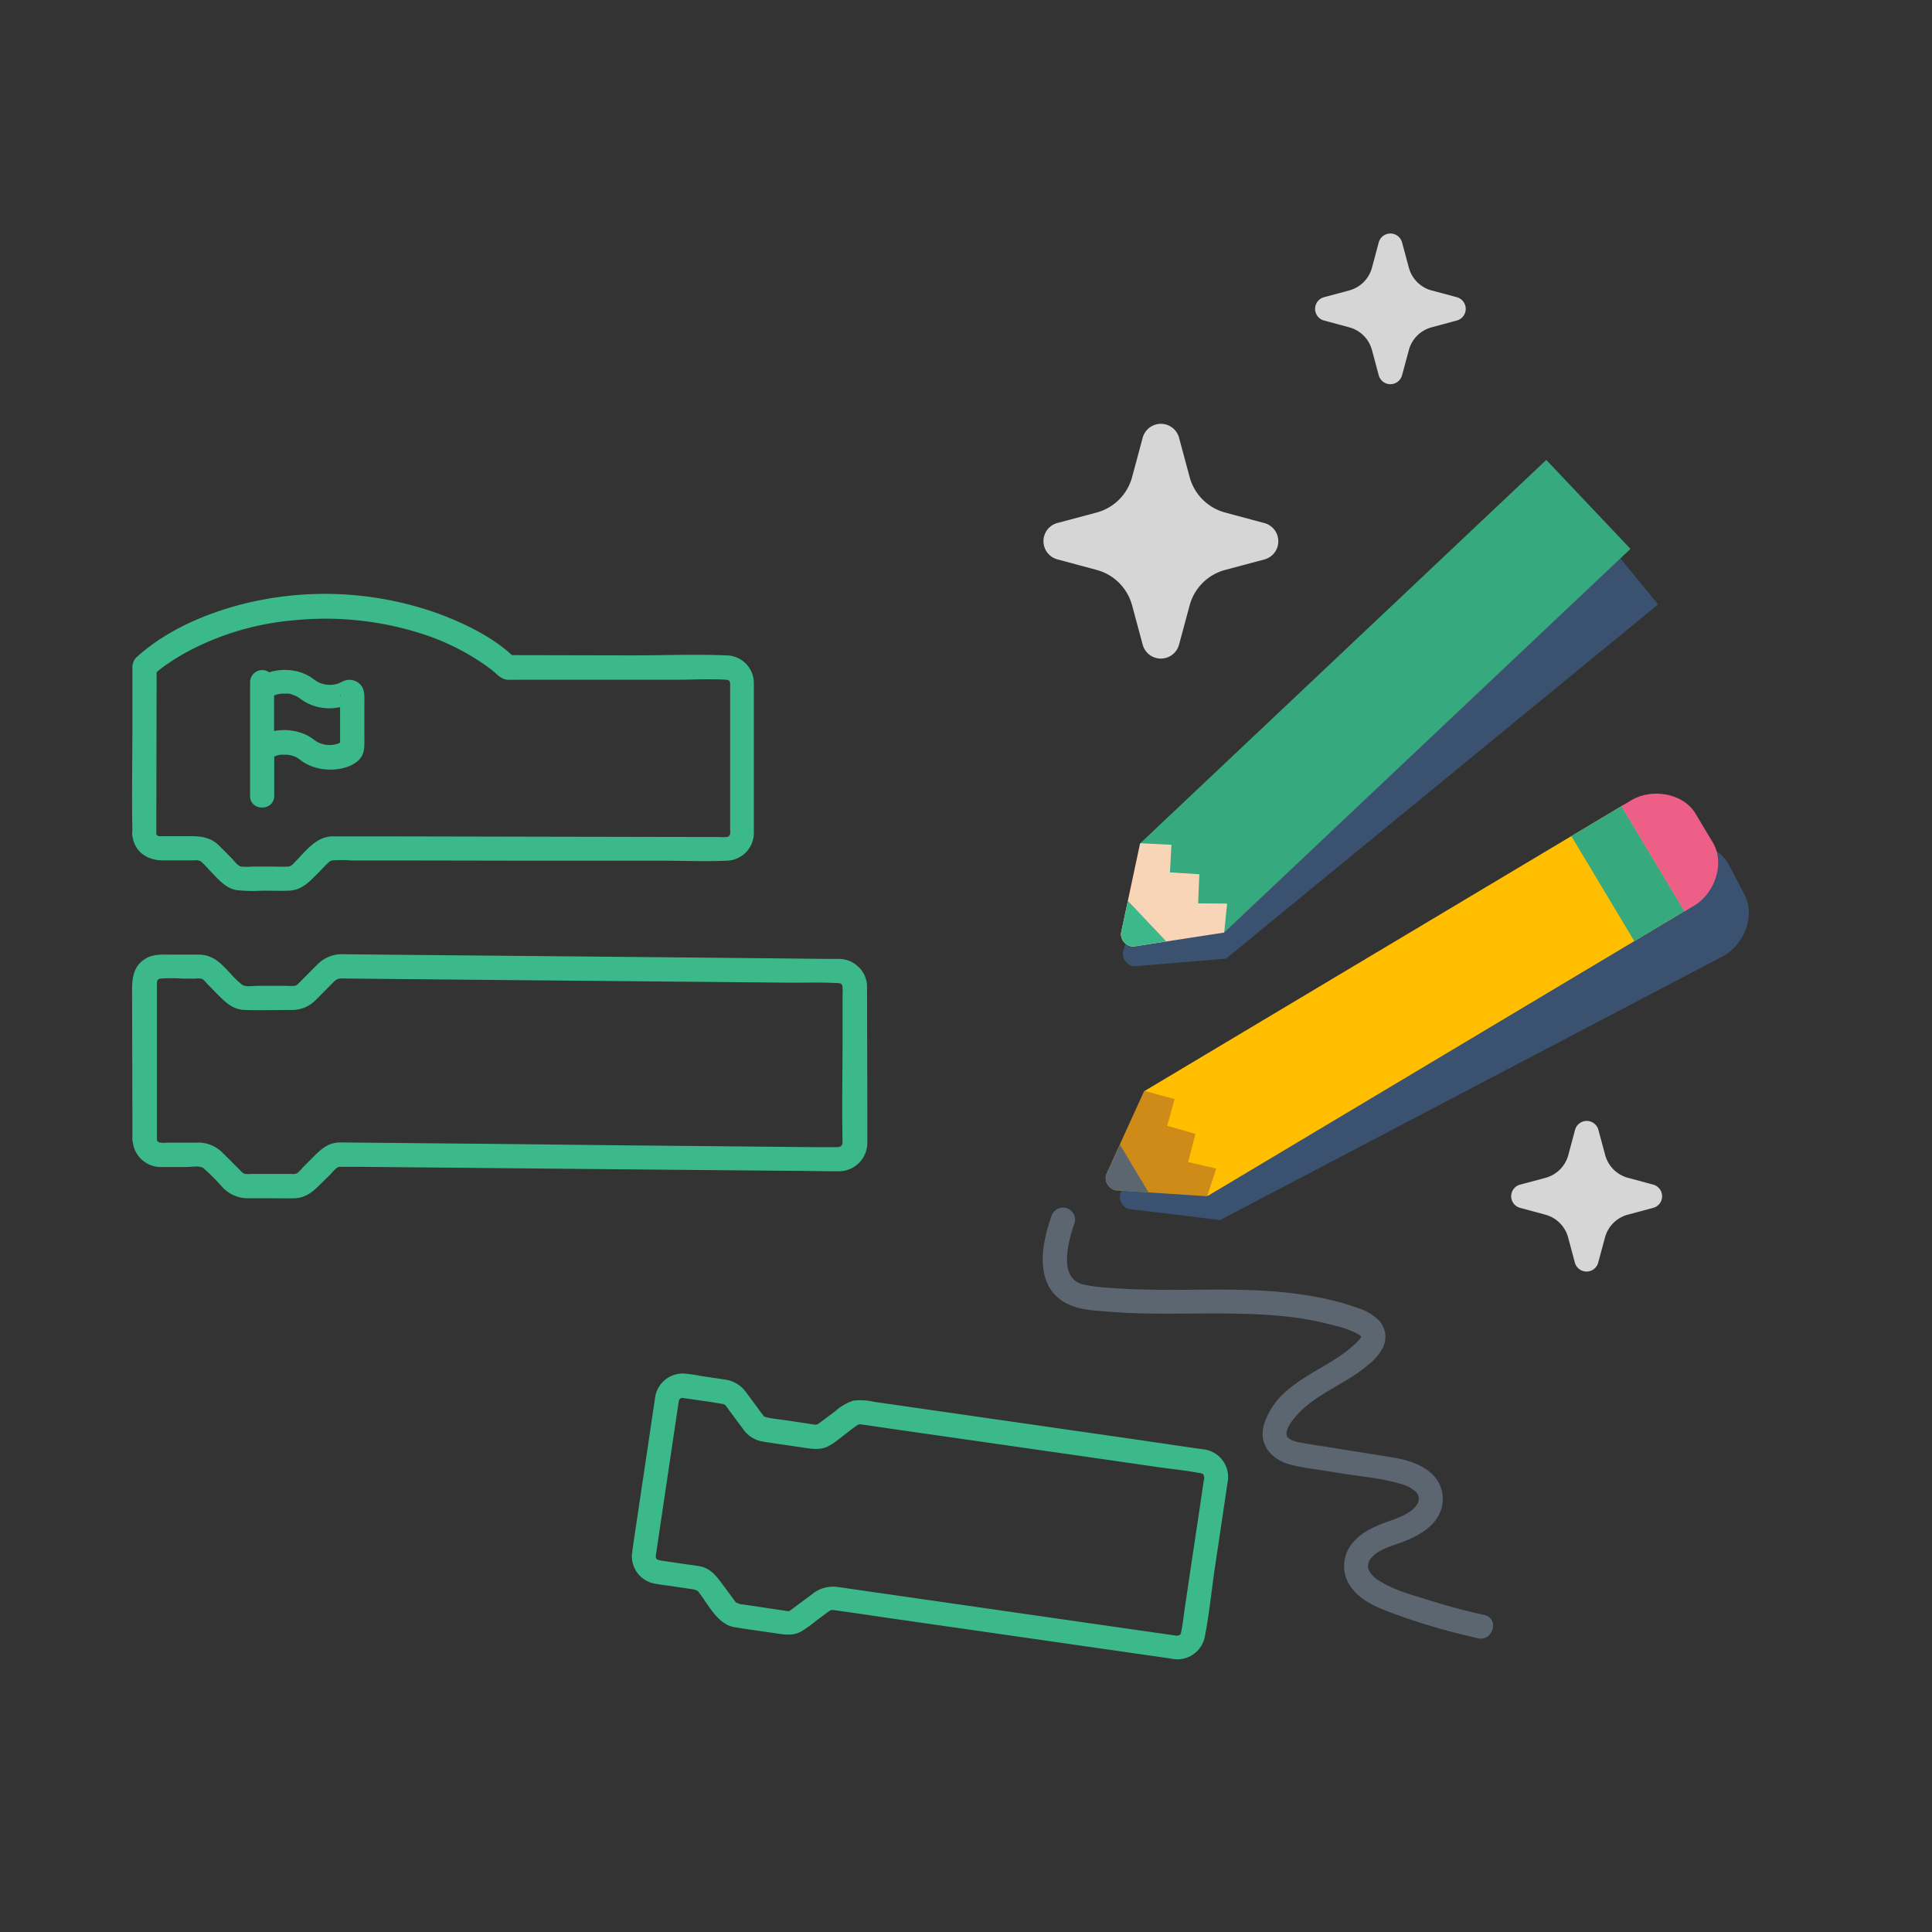 <svg id="Artwork" xmlns="http://www.w3.org/2000/svg" xmlns:xlink="http://www.w3.org/1999/xlink" viewBox="0 0 400 400"><rect x="0" y="0" width="400" height="400" fill="#333333" stroke="none"/><defs><style>.cls-1{fill:none;}.cls-2{fill:#fff;opacity:0.8;}.cls-3{clip-path:url(#clip-path);}.cls-4{fill:#4d97ff;opacity:0.3;}.cls-5{fill:#ffbf00;}.cls-6{fill:#cf8b17;}.cls-7{fill:#5c6671;}.cls-8{fill:#36a97e;}.cls-9{fill:#ed5f87;}.cls-10{fill:#f9d5b7;}.cls-11{fill:#3bb98a;}</style><clipPath id="clip-path"><rect class="cls-1" width="400" height="400"/></clipPath></defs><path class="cls-2" d="M279.35,60.13a6.67,6.67,0,0,0,4.7-4.71l1.4-5.22a2.5,2.5,0,0,1,4.83,0l1.41,5.22a6.67,6.67,0,0,0,4.7,4.71l5.22,1.4a2.5,2.5,0,0,1,0,4.83l-5.22,1.41a6.66,6.66,0,0,0-4.7,4.7l-1.41,5.22a2.5,2.5,0,0,1-4.83,0l-1.4-5.22a6.66,6.66,0,0,0-4.7-4.7l-5.22-1.41a2.5,2.5,0,0,1,0-4.83Z"/><g class="cls-3"><path class="cls-4" d="M343.3,125.13l-16.1-19.59-89.38,73.27-.08.07L236.56,183l-4.07,14.17a2.51,2.51,0,0,0,1,2.34,2,2,0,0,0,1.39.55l6.88-.57h0l9.65-.8,2.45-.21,0-.16.07.08Z"/><path class="cls-4" d="M361.19,185.23l-3.25-6.18c-2.36-4.5-8.84-5.74-13-3.54l-1.65.87h0L240.9,230.07l-.09.05-2,3.79L232,247a2.51,2.51,0,0,0,.49,2.49,2,2,0,0,0,1.26.82l6.85.83h0l9.62,1.17,2.43.29.07-.16,0,.1,88.14-46.24h0l4.53-2.38h0l1.67-.88h0l4.54-2.38h0l2.9-1.52,0,0,2.17-1.14C360.91,195.78,363.56,189.73,361.19,185.23Z"/><polygon class="cls-5" points="250.04 247.61 349.25 188.35 336.22 166.6 237 225.86 250.04 247.61"/><path class="cls-6" d="M247.51,234.76l-5.85-1.68,1.53-5.51L237,225.86l-.1,0-1.78,3.9L229,243.22a2.64,2.64,0,0,0,1.91,3.21l16.56,1.08,2.45.16,1.89-5.73L246,240.59Z"/><path class="cls-7" d="M231.88,237,229,243.23a2.62,2.62,0,0,0,1.91,3.2l6.89.46Z"/><polygon class="cls-8" points="338.37 194.86 325.33 173.11 335.72 166.9 348.76 188.65 338.37 194.86"/><path class="cls-9" d="M348.75,188.69,335.7,166.91l2.12-1.27c4.07-2.43,10.61-1.54,13.22,2.81l3.59,6c2.61,4.36.3,10.55-3.78,13Z"/><polygon class="cls-8" points="253.56 192.97 337.57 113.64 320.14 95.22 236.11 174.56 253.56 192.97"/><path class="cls-10" d="M248.31,181l-6.08-.38.3-5.71-6.42-.33-.08.08-.89,4.19-3.07,14.42a2.63,2.63,0,0,0,2.57,2.71l16.4-2.53,2.42-.37.6-6-6-.05Z"/><path class="cls-11" d="M233.52,186.51l-1.44,6.74a2.63,2.63,0,0,0,2.57,2.71l6.82-1.05Z"/><path class="cls-2" d="M227.06,106.11a10.38,10.38,0,0,0,7.33-7.34l2.19-8.14a3.9,3.9,0,0,1,7.53,0l2.19,8.14a10.41,10.41,0,0,0,7.34,7.34l8.14,2.19a3.9,3.9,0,0,1,0,7.53L253.64,118a10.41,10.41,0,0,0-7.34,7.34l-2.19,8.13a3.9,3.9,0,0,1-7.53,0l-2.19-8.13a10.38,10.38,0,0,0-7.33-7.34l-8.14-2.19a3.9,3.9,0,0,1,0-7.53Z"/><path class="cls-2" d="M320,243.85a6.68,6.68,0,0,0,4.7-4.7l1.4-5.22a2.5,2.5,0,0,1,4.83,0l1.41,5.22a6.68,6.68,0,0,0,4.7,4.7l5.22,1.41a2.49,2.49,0,0,1,0,4.82L337,251.49a6.68,6.68,0,0,0-4.7,4.7l-1.41,5.22a2.5,2.5,0,0,1-4.83,0l-1.4-5.22a6.68,6.68,0,0,0-4.7-4.7l-5.22-1.41a2.49,2.49,0,0,1,0-4.82Z"/><path class="cls-11" d="M163,242.4c3.52,0,7,.11,10.57.1a5.91,5.91,0,0,0,6-6.08c0-2.63,0-5.25,0-7.87l-.06-22.76c0-.61,0-1.24,0-1.85a5.86,5.86,0,0,0-5.76-5.41c-.83,0-1.67,0-2.51,0L156,198.37l-23.65-.23-25.95-.24L84,197.69l-12.76-.12a7.08,7.08,0,0,0-5.41,2c-1.31,1.3-2.6,2.62-3.9,3.92-.33.33-.49.56-1,.62a13.53,13.53,0,0,1-1.56,0l-6.17,0c-.89,0-2.36.29-3.11-.27-3-2.29-4.63-6.17-8.93-6.2-1.85,0-3.71,0-5.56,0s-3.79-.17-5.46.83c-3.1,1.86-2.79,5.17-2.79,8.23l.06,23.68c0,1.83,0,3.66,0,5.5a2.5,2.5,0,0,0,.1.69,5.83,5.83,0,0,0,5.84,5.05c1.78,0,3.57,0,5.35,0,.94,0,2.64-.35,3.43.24a41.14,41.14,0,0,1,3.74,3.73,7.14,7.14,0,0,0,5.16,2.5c1.71,0,3.42,0,5.13,0s3.21.05,4.8,0c2.35-.09,3.8-1.33,5.35-2.89L68.55,243a8.86,8.86,0,0,1,1.22-1.23,1.33,1.33,0,0,1,.89-.19c1.26,0,2.54,0,3.81,0l17,.16,24.34.23,25.89.24Zm-59.87-5.56L82,236.64l-11.19-.11h-.57c-2.45.09-3.9,1.52-5.49,3.12l-2.12,2.13a7.22,7.22,0,0,1-1.1,1.11,2.12,2.12,0,0,1-1.18.16H57.89l-5.85,0a8.55,8.55,0,0,1-1.24,0c-.51-.08-.75-.42-1.1-.77-1.28-1.28-2.54-2.57-3.83-3.82a7,7,0,0,0-5.28-1.88H35c-.55,0-1.13.06-1.67,0s-.81-.22-.84-.74l0-17.61,0-11.24v-3.11c0-.71,0-1.16.74-1.27a33,33,0,0,1,4.56,0H40.5a3.34,3.34,0,0,1,1.41.09,5.23,5.23,0,0,1,.94.94L45,205.83c1.66,1.65,3.13,3.18,5.67,3.27,3.19.12,6.4,0,9.58,0a6.78,6.78,0,0,0,5-1.94c1.31-1.29,2.59-2.61,3.89-3.91.75-.75,1.2-.67,2.2-.66l4.83.05,18,.17,24.36.23,25.22.23,20.17.19c3.18,0,6.41-.1,9.59.09.56,0,.85.18.93.74a12.82,12.82,0,0,1,0,1.64l0,9.79c0,6.85-.15,13.72,0,20.57,0,1-.38,1.23-1.35,1.22l-4,0-16.87-.16-23.91-.23Z"/><path class="cls-11" d="M249.71,300.16c-.68-.13-1.39-.2-2.08-.3l-13.65-2-40.39-5.81-12.84-1.85a11.65,11.65,0,0,0-4.07-.21,10.48,10.48,0,0,0-3.83,2.25c-1.1.81-2.18,1.64-3.29,2.44-.51.36-.24.14-.8.3.21-.06.4.06.11,0-.53-.06-1.06-.16-1.59-.24l-5-.75c-1.11-.16-2.27-.25-3.36-.5a2.58,2.58,0,0,1-.78-.27h0c-.38-.53-.77-1-1.16-1.57q-1.28-1.74-2.56-3.46a6.45,6.45,0,0,0-4.49-2.59l-4.64-.69a31,31,0,0,0-3.83-.54,5.81,5.81,0,0,0-5.77,4.61c-.07.4-.12.82-.18,1.22-.37,2.48-.74,4.95-1.1,7.43q-1.47,9.81-2.93,19.63l-.57,3.83c0,.09,0,.18,0,.27s-.05.26-.07.39a5.76,5.76,0,0,0,4.58,6.1c1.17.23,2.36.36,3.54.53l4.33.64a2.91,2.91,0,0,1,1.22.42c-.2-.13-.19-.26,0,0l.58.78c1.8,2.44,3.68,6.12,6.93,6.66,2.88.48,5.78.86,8.67,1.29,1.72.26,3.38.52,5-.29a23.5,23.5,0,0,0,3.34-2.37c1-.71,1.9-1.44,2.88-2.1a1.05,1.05,0,0,1,.36-.08l.2,0c3.49.48,7,1,10.45,1.51l40,5.75,15.62,2.24,3.68.53a11.83,11.83,0,0,0,1.44.19,5.81,5.81,0,0,0,5.77-4.61c.88-4.52,1.36-9.16,2-13.71q1.31-8.73,2.6-17.46c.08-.53.18-1.07.23-1.61A5.77,5.77,0,0,0,249.71,300.16Zm-1.56,13.66q-1.46,9.69-2.89,19.38c-.22,1.49-.37,3-.67,4.48-.07.39-.1.65-.39.85-.09.06-.53.1-.5.14l-.59-.09L232.05,337l-39.27-5.65-15.17-2.18-3.71-.54-.53-.07a6.8,6.8,0,0,0-5.28,1.54l-3.78,2.8c-.3.23-.6.46-.92.66a2.09,2.09,0,0,1-.34,0l-.44-.07-8.76-1.3c-.24,0-.48-.06-.71-.11s-.8-.39-.74-.25c-.08-.11-.15-.22-.23-.32l-2.79-3.77c-1.16-1.56-2.32-3-4.37-3.43-1-.21-2-.31-3.07-.46l-4.4-.65c-.28-.05-.56-.07-.84-.13-.82-.16-1-.4-.9-1.15q2.23-15,4.46-30c.08-.5.14-1,.23-1.5s.07-.65.4-.89a.7.7,0,0,1,.35-.08c-.13,0-.08-.07.19,0,2.63.37,5.28.73,7.9,1.17l.52.1a2.76,2.76,0,0,1,.35.24c.36.42.66.9,1,1.34q1.31,1.77,2.62,3.53a6.18,6.18,0,0,0,4.1,2.63c1.36.23,2.74.41,4.11.62l4.64.69c1.76.26,3.46.47,5.1-.5,2.09-1.23,3.86-3,5.9-4.3a1.59,1.59,0,0,1,.39-.08l.13,0,1.32.19,5,.73L222,301.19l17.7,2.55c2.84.41,5.74.68,8.57,1.23l.11,0c.35.07.61.08.83.39,0,.06.09.59.13.45,0,.3-.1.61-.14.9Z"/><path class="cls-11" d="M141.44,289.43l-.2,0A.79.79,0,0,0,141.44,289.43Z"/><path class="cls-11" d="M27.36,172.5a2.62,2.62,0,0,0,.06.57c.43,3.24,3,5.06,6.29,5.06l6.5,0a2.2,2.2,0,0,1,1.33.19A14.9,14.9,0,0,1,43.22,180c1.63,1.64,3.29,3.85,5.69,4.28a31.34,31.34,0,0,0,5.48.12c1.81,0,3.63.08,5.43,0,2.74-.1,4.28-1.91,6.06-3.68.72-.72,1.41-1.5,2.18-2.18a1.2,1.2,0,0,1,.69-.39,25.44,25.44,0,0,1,4,0l9.26,0,27.57.05,27.57,0c4.41,0,8.85.19,13.26,0a5.76,5.76,0,0,0,5.67-5.65c0-.84,0-1.69,0-2.53q0-6.42,0-12.85l0-13c0-.92,0-1.86,0-2.78a5.75,5.75,0,0,0-5.65-5.7c-6.51-.27-13.08,0-19.59,0l-24.42-.05H106c-4.21-3.87-9.82-6.56-15.06-8.53a69.62,69.62,0,0,0-40.88-2c-7.66,2-15.46,5.35-21.43,10.65a3,3,0,0,0-1.22,2.26c0,.69,0,1.4,0,2.1,0,3.54,0,7.08,0,10.62,0,7.07-.15,14.16,0,21.24C27.37,172.22,27.36,172.36,27.36,172.5Zm5.69-33.85.33-.26.27-.2.54-.4,1.32-.9c1.1-.72,2.22-1.39,3.37-2a57,57,0,0,1,21.81-6.45,65.43,65.43,0,0,1,28.08,3.25,49.54,49.54,0,0,1,8.39,3.9c1,.59,2,1.23,3,1.9.39.27.76.54,1.14.82.15.11.73.57.08.05.15.13.31.25.47.37,1,.8,1.85,1.9,3.2,2,.81.05,1.64,0,2.45,0l14.46,0,18,0c3.43,0,6.94-.2,10.37,0,.88.05.84.58.84,1.35,0,1.89,0,3.77,0,5.65l0,17.62c0,2,0,4.08,0,6.13,0,.79.21,1.66-.68,1.81a10.94,10.94,0,0,1-1.81,0H144.5l-31.06-.06-33.91-.07H70.11c-.46,0-.93,0-1.39,0-3.28.12-5.38,3-7.52,5.17-.45.45-.81,1-1.45,1.08a28.44,28.44,0,0,1-2.92,0H52.28a12.3,12.3,0,0,1-2.35,0c-.7-.14-1.31-1-1.81-1.55-.93-.94-1.86-1.89-2.8-2.82-2.22-2.18-4.83-1.9-7.67-1.91H33.79c-.62,0-1.39.12-1.43-.63l.06-30.09v-3.23l.32-.27Z"/><path class="cls-11" d="M56.78,164.74v-8.11a7,7,0,0,1,1.25-.37l.19,0h.2c.26,0,.53,0,.8,0a4,4,0,0,1,1.42.26,2.9,2.9,0,0,1,1.07.49c.45.28.85.64,1.3.91a10.1,10.1,0,0,0,4.06,1.34c2.33.29,5.48-.18,7.23-1.92,1.13-1.11,1.14-2.51,1.14-3.95v-8.11c0-1.28.11-2.58-.87-3.59a3.15,3.15,0,0,0-2.32-.94,3.51,3.51,0,0,0-1.46.41s-.76.35-.38.2a5.2,5.2,0,0,1-2.82.38h-.21l-.2-.07c-.32-.09-.64-.16-.94-.27l-.48-.23a9.08,9.08,0,0,1-.88-.6,9.41,9.41,0,0,0-3.68-1.64,11,11,0,0,0-5.47.26,2.51,2.51,0,0,0-3.95,2v23.62C51.78,168,56.78,168,56.78,164.74Zm16-19c.4-.18.3-.08,0,0ZM70.44,144v.35C70.3,143.88,70.47,143.51,70.44,144Zm-11.36-.39c.21,0,.41,0,.62,0l.17,0A9.35,9.35,0,0,1,61,144l0,0,.07,0a5.18,5.18,0,0,1,.57.31c.34.21.64.46,1,.69a10,10,0,0,0,5.19,1.64,10.64,10.64,0,0,0,2.58-.23v7.32a1.8,1.8,0,0,1-.38.21,5.36,5.36,0,0,1-3.4.06,4.19,4.19,0,0,1-1.46-.74,12,12,0,0,0-1.77-1.11,11,11,0,0,0-6.65-.8v-7.36A5,5,0,0,1,59.08,143.62Z"/><path class="cls-7" d="M307.33,334.37q-6-1.32-11.8-3.17c-3.3-1-6.89-2-9.85-3.84a5.47,5.47,0,0,1-2.3-2.32,2.39,2.39,0,0,1,.31-2.2c1.54-2.12,4.56-2.75,6.86-3.65,2.8-1.1,5.87-2.71,7.33-5.5a7.14,7.14,0,0,0-1.46-8.59c-2.19-2-5.21-2.87-8.08-3.35-4.14-.68-8.29-1.32-12.43-2-2-.32-4-.6-5.94-.95-1-.18-2.54-.38-3.3-1.15-1.34-1.36,1.82-4.75,2.84-5.71,4.11-3.84,9.65-5.78,13.9-9.48a10.42,10.42,0,0,0,3.07-3.82,5,5,0,0,0-1.11-5.37,10.65,10.65,0,0,0-4.3-2.47,51.27,51.27,0,0,0-5.59-1.66C268,267.38,260.32,267,252.69,267s-15.51.25-23.25-.39a30,30,0,0,1-5.17-.68,4.07,4.07,0,0,1-2.66-1.91,6.34,6.34,0,0,1-.69-2.91,16.71,16.71,0,0,1,.41-3.93,34.47,34.47,0,0,1,1.16-4,2.52,2.52,0,0,0-1.74-3.08,2.56,2.56,0,0,0-3.08,1.75c-1.81,5.09-3.36,12.6,1.27,16.73,2.91,2.6,7,2.71,10.73,3,3.93.32,7.89.4,11.83.4,7.87,0,15.77-.26,23.61.47a63.52,63.52,0,0,1,11.21,2,19.42,19.42,0,0,1,4.82,1.74,2.11,2.11,0,0,1,.69.56c-.05,0-.13.28-.21.37a10.47,10.47,0,0,1-.78.85c-4.09,4.05-9.78,6-14.15,9.74a15,15,0,0,0-5.07,7.49c-1,4,1.67,6.92,5.36,8a44.72,44.72,0,0,0,5.41,1l6.33,1c3.7.59,7.58.9,11.18,2a7.87,7.87,0,0,1,3.09,1.53,2.05,2.05,0,0,1,.66,2.21c-.71,2-3.77,3.2-5.84,3.92-2.85,1-5.91,2.25-7.84,4.68a7.37,7.37,0,0,0-.25,9.07c2,2.76,5.24,4.14,8.36,5.3q5.85,2.18,11.87,3.79c2,.54,4,1,6.05,1.49C309.14,339.89,310.48,335.07,307.33,334.37Z"/></g></svg>